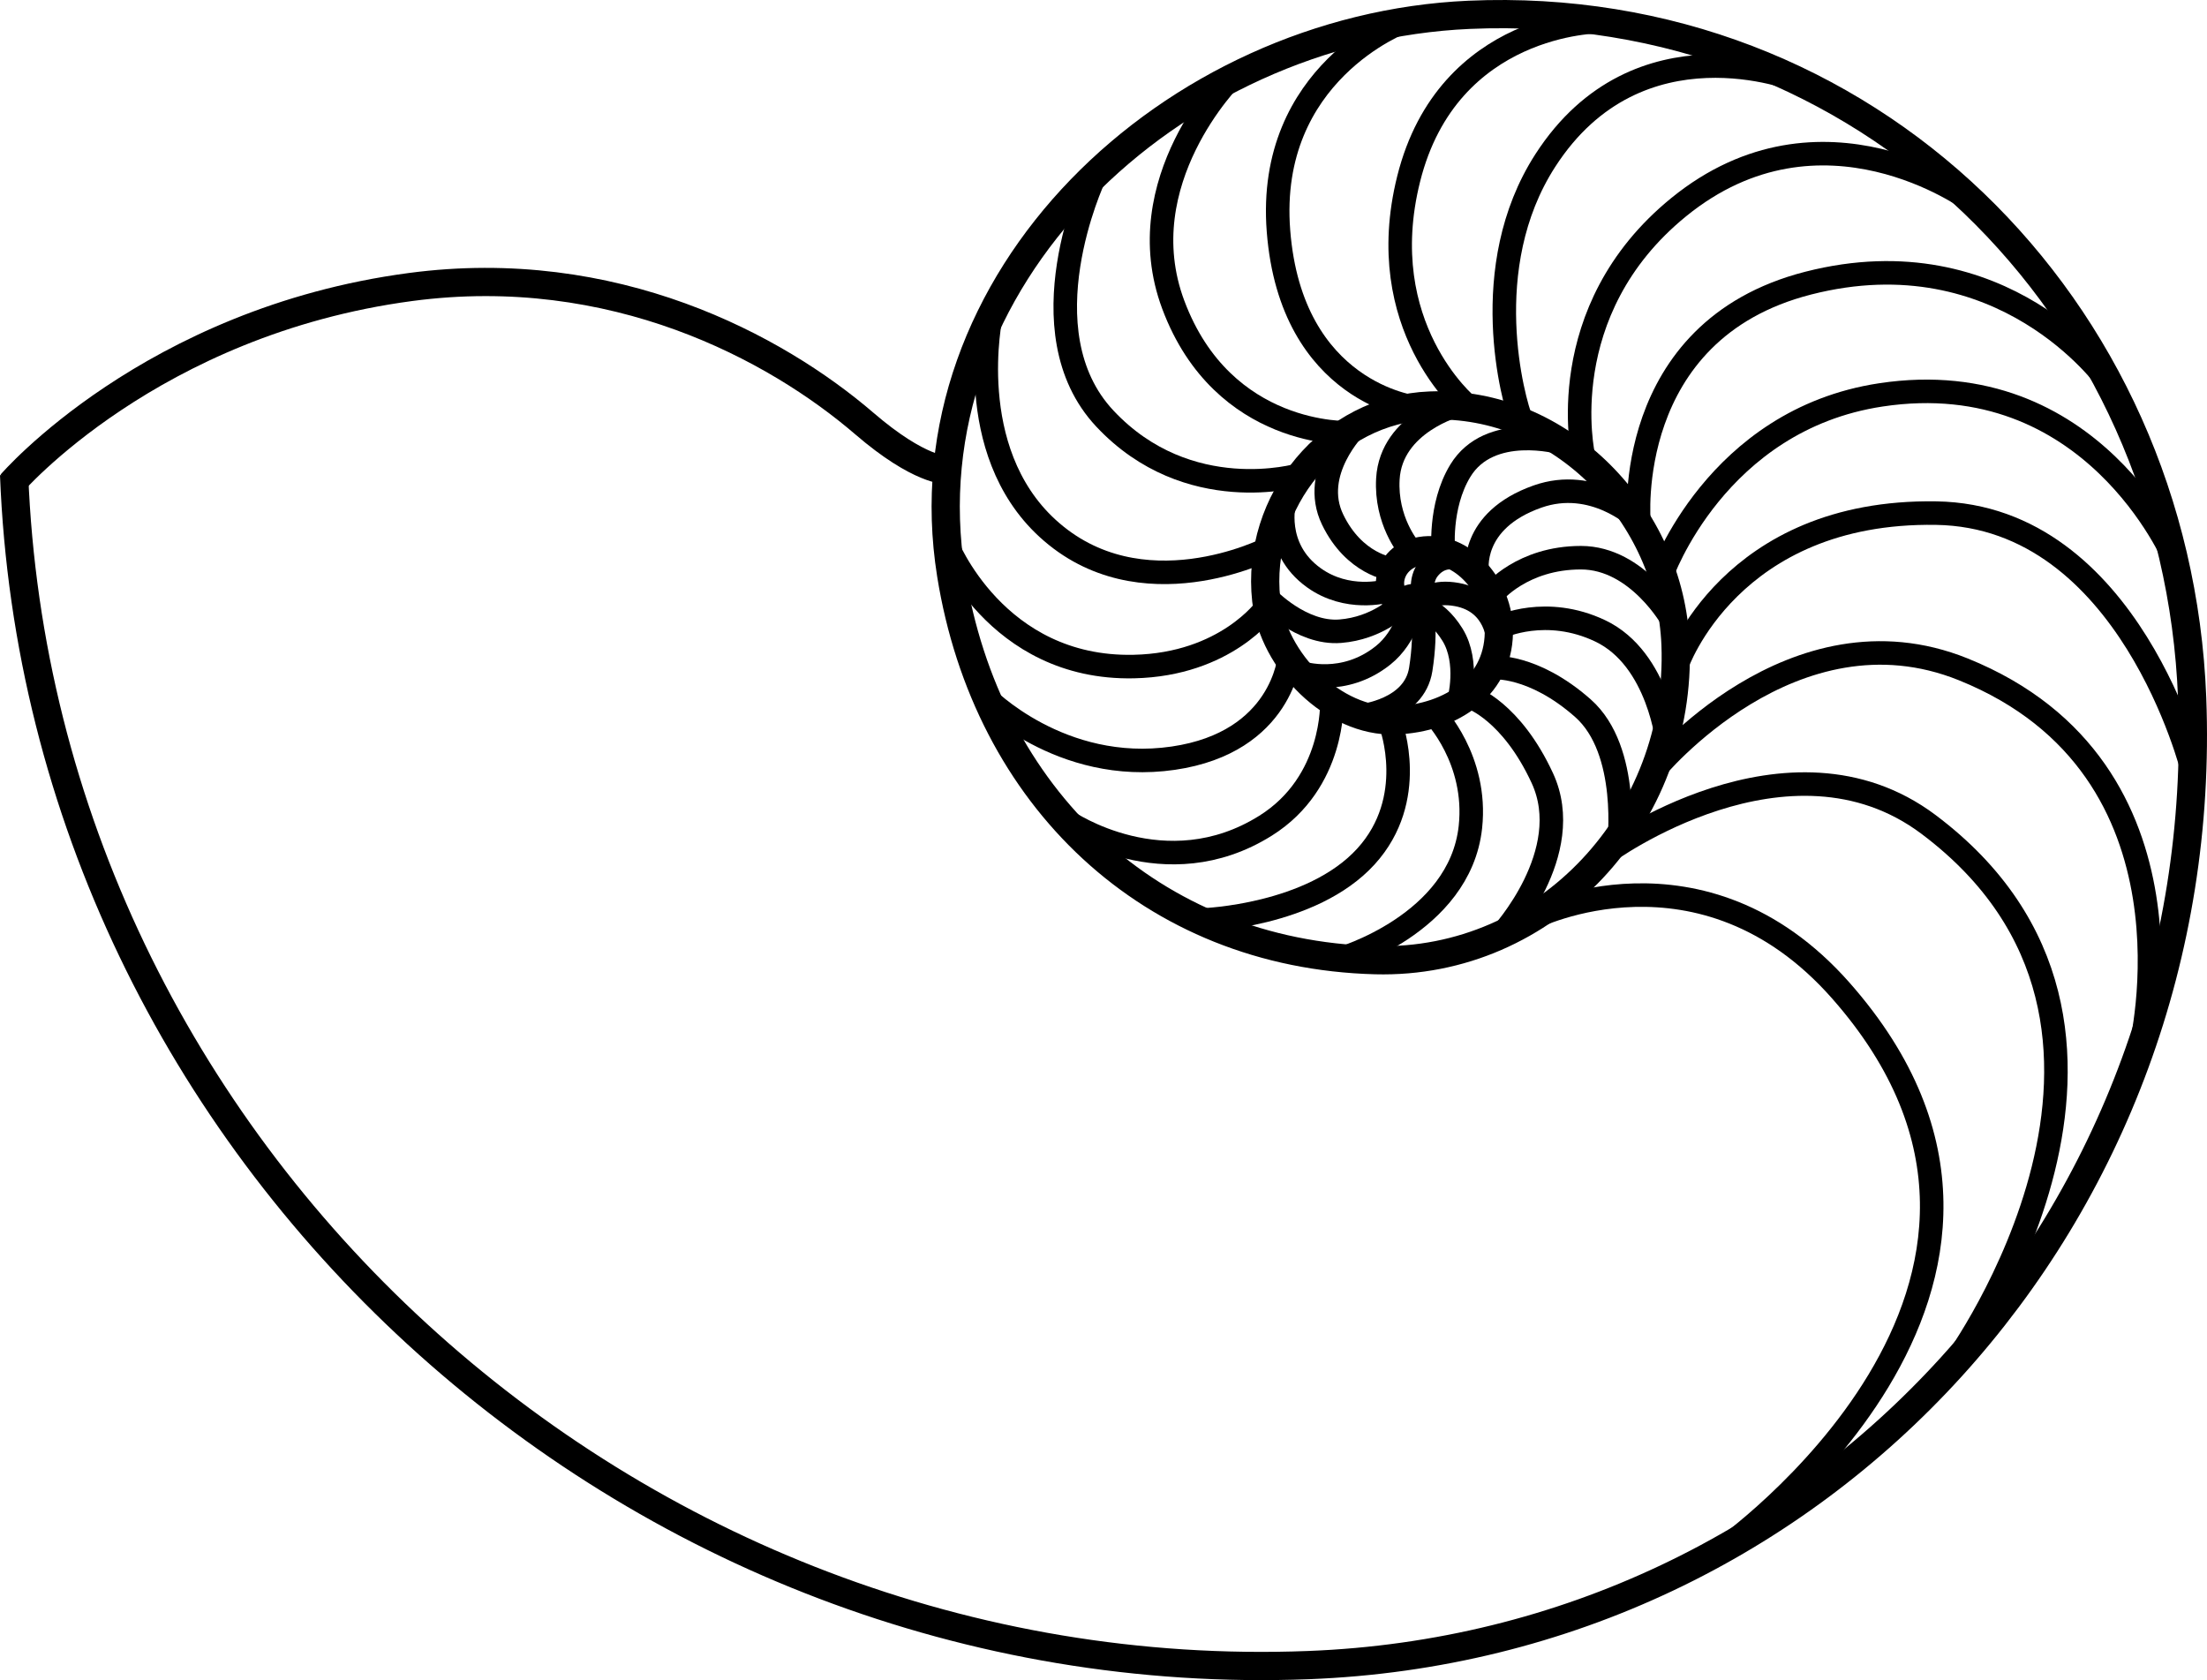 <?xml version="1.0" encoding="utf-8"?>
<!-- Generator: Adobe Illustrator 15.0.2, SVG Export Plug-In . SVG Version: 6.00 Build 0)  -->
<!DOCTYPE svg PUBLIC "-//W3C//DTD SVG 1.1//EN" "http://www.w3.org/Graphics/SVG/1.1/DTD/svg11.dtd">
<svg version="1.1" id="Layer_1" xmlns="http://www.w3.org/2000/svg" xmlns:xlink="http://www.w3.org/1999/xlink" x="0px" y="0px"
	 width="140.742px" height="107.14px" viewBox="0 0 140.742 107.14" enable-background="new 0 0 140.742 107.14"
	 xml:space="preserve">
<path fill="none" stroke="#000000" stroke-width="1.8" stroke-miterlimit="10" d="M0.899,30.264
	c1.668,43.224,39.326,77.586,82.55,75.918c32.85-1.27,57.614-28.823,56.346-61.673c-0.964-24.966-20.824-44.677-46.111-43.564
	C74.713,1.781,57.651,17.877,60.653,36.627c2.274,14.196,12.745,24.226,27.058,24.603c10.964,0.288,19.562-9.151,19.139-20.11
	c-0.322-8.329-7.323-15.581-15.652-15.259c-6.33,0.244-11.143,6.104-10.449,12.401c0.43,3.902,4.29,7.809,8.209,7.677
	c3.656-0.124,6.763-2.259,6.622-5.915c-0.107-2.779-2.526-5.503-5.226-4.838c-2.097,0.517-2.21,3.061-0.65,3.418"/>
<path fill="none" stroke="#000000" stroke-width="1.5" stroke-miterlimit="10" d="M97.751,58.531c0,0,10.776-5.402,19.632,4.629
	c16.567,18.769-7.604,35.704-7.604,35.704"/>
<path fill="none" stroke="#000000" stroke-width="1.5" stroke-miterlimit="10" d="M102.441,54.374c0,0,11.613-8.506,20.546-1.798
	c17.225,12.936,1.697,34.286,1.697,34.286"/>
<path fill="none" stroke="#000000" stroke-width="1.5" stroke-miterlimit="10" d="M105.484,49.117c0,0,8.851-10.817,19.716-6.433
	c15.772,6.364,11.286,24.23,11.286,24.23"/>
<path fill="none" stroke="#000000" stroke-width="1.5" stroke-miterlimit="10" d="M106.937,42.406c0,0,3.39-9.892,16.533-9.685
	c12.345,0.194,16.356,16.434,16.356,16.434"/>
<path fill="none" stroke="#000000" stroke-width="1.5" stroke-miterlimit="10" d="M104.516,33.275c0,0-1.106-12.175,10.791-15.219
	c12.431-3.18,19.093,6.226,19.093,6.226"/>
<path fill="none" stroke="#000000" stroke-width="1.5" stroke-miterlimit="10" d="M100.969,29.049c0,0-2.076-9.201,6.087-15.842
	c9.112-7.413,18.619-0.422,18.619-0.422"/>
<path fill="none" stroke="#000000" stroke-width="1.5" stroke-miterlimit="10" d="M114.597,5.113c0,0-10.121-4.075-16.05,5.119
	c-4.41,6.838-2.025,15.372-1.521,16.603"/>
<path fill="none" stroke="#000000" stroke-width="1.5" stroke-miterlimit="10" d="M90.25,25.972c0,0-7.911-0.888-8.72-11.243
	c-0.791-10.1,7.955-13.352,7.955-13.352"/>
<path fill="none" stroke="#000000" stroke-width="1.5" stroke-miterlimit="10" d="M78.555,4.906c0,0-6.675,6.666-3.735,14.527
	c3.183,8.509,11.207,8.163,11.207,8.163"/>
<path fill="none" stroke="#000000" stroke-width="1.5" stroke-miterlimit="10" d="M69.77,11.339c0,0-4.566,9.754,0.691,15.357
	c5.315,5.666,12.383,3.598,12.383,3.598"/>
<path fill="none" stroke="#000000" stroke-width="1.5" stroke-miterlimit="10" d="M80.837,34.998c0,0-8.112,4.132-14.042-1.314
	c-5.445-5-3.597-13.559-3.597-13.559"/>
<path fill="none" stroke="#000000" stroke-width="1.5" stroke-miterlimit="10" d="M80.74,38.771c0,0-2.557,3.609-8.438,3.735
	c-8.83,0.19-11.968-7.886-11.968-7.886"/>
<path fill="none" stroke="#000000" stroke-width="1.5" stroke-miterlimit="10" d="M82.221,41.916c0,0-0.419,5.415-7.401,6.433
	c-7.201,1.05-12.037-3.943-12.037-3.943"/>
<path fill="none" stroke="#000000" stroke-width="1.5" stroke-miterlimit="10" d="M88.703,46.249c0,0,1.748,4.695-1.595,8.367
	c-3.464,3.807-10.36,4.046-10.36,4.046"/>
<path fill="none" stroke="#000000" stroke-width="1.5" stroke-miterlimit="10" d="M84.93,44.765c0,0,0.206,5.11-4.221,7.887
	c-6.411,4.021-12.659-0.276-12.659-0.276"/>
<path fill="none" stroke="#000000" stroke-width="1.5" stroke-miterlimit="10" d="M91.468,45.562c0,0,2.769,2.857,2.301,7.18
	c-0.675,6.216-8.338,8.419-8.338,8.419"/>
<path fill="none" stroke="#000000" stroke-width="1.5" stroke-miterlimit="10" d="M93.841,44.489c0,0,2.536,0.856,4.513,5.128
	c2.208,4.771-2.618,10.006-2.618,10.006"/>
<path fill="none" stroke="#000000" stroke-width="1.5" stroke-miterlimit="10" d="M95.211,42.575c0,0,2.548-0.225,5.732,2.585
	c3.051,2.691,2.293,8.746,2.293,8.746"/>
<path fill="none" stroke="#000000" stroke-width="1.5" stroke-miterlimit="10" d="M95.687,39.975c0,0,2.908-1.385,6.36,0.256
	c3.772,1.793,4.309,7.231,4.309,7.231"/>
<path fill="none" stroke="#000000" stroke-width="1.5" stroke-miterlimit="10" d="M94.38,36.8"/>
<path fill="none" stroke="#000000" stroke-width="1.5" stroke-miterlimit="10" d="M105.968,36.665c0,0,3.459-9.893,13.974-11.483
	c13.485-2.041,18.736,10.461,18.736,10.461"/>
<path fill="none" stroke="#000000" stroke-width="1.5" stroke-miterlimit="10" d="M102.006,1.377c0,0-9.665-0.01-12.175,10.031
	c-2.352,9.408,3.734,14.458,3.734,14.458"/>
<path fill="none" stroke="#000000" stroke-width="1.5" stroke-miterlimit="10" d="M106.664,39.564c0,0-2.213-4-5.847-4
	c-3.745,0-5.591,2.256-5.591,2.256"/>
<path fill="none" stroke="#000000" stroke-width="1.5" stroke-miterlimit="10" d="M99.535,28.229c0,0-4.545-1.282-6.412,1.794
	c-1.379,2.273-1.077,5.181-1.077,5.181"/>
<path fill="none" stroke="#000000" stroke-width="1.5" stroke-miterlimit="10" d="M92.969,25.818c0,0-4.255,1.116-4.463,4.719
	c-0.154,2.667,1.333,4.411,1.333,4.411"/>
<path fill="none" stroke="#000000" stroke-width="1.5" stroke-miterlimit="10" d="M86.48,27.174c0,0-2.963,2.921-1.498,5.958
	c1.386,2.872,3.729,3.15,3.729,3.15"/>
<path fill="none" stroke="#000000" stroke-width="1.5" stroke-miterlimit="10" d="M88.351,37.705c0,0-2.432,0.672-4.567-0.863
	c-2.661-1.911-1.874-4.871-1.874-4.871"/>
<path fill="none" stroke="#000000" stroke-width="1.5" stroke-miterlimit="10" d="M94.2,36.436c0,0-0.513-3.232,3.847-4.771
	c3.57-1.26,6.36,1.385,6.36,1.385"/>
<path fill="none" stroke="#000000" stroke-width="1.5" stroke-miterlimit="10" d="M80.785,38.116c0,0,2.189,2.334,4.686,2.136
	c2.345-0.187,3.74-1.587,3.74-1.587"/>
<path fill="none" stroke="#000000" stroke-width="1.5" stroke-miterlimit="10" d="M90.041,38.64c0,0-0.337,1.949-1.836,3.147
	c-2.52,2.016-5.209,1.124-5.209,1.124"/>
<path fill="none" stroke="#000000" stroke-width="1.5" stroke-miterlimit="10" d="M90.64,38.528c0,0,0.38,1.504-0.038,4.158
	c-0.412,2.623-3.784,2.961-3.784,2.961"/>
<path fill="none" stroke="#000000" stroke-width="1.5" stroke-miterlimit="10" d="M90.115,38.603c0,0,1.371,0.025,2.512,1.874
	c1.086,1.761,0.411,4.234,0.411,4.234"/>
<path fill="none" stroke="#000000" stroke-width="1.5" stroke-miterlimit="10" d="M90.861,38.244c0,0,0.554-0.601,2.045-0.33
	c2.578,0.47,2.632,2.961,2.632,2.961"/>
<path fill="none" stroke="#000000" stroke-width="1.5" stroke-miterlimit="10" d="M89.283,38.967
	c0.072,0.46,0.524,0.771,1.009,0.696c0.403-0.063,0.843-0.366,0.748-0.97c-0.072-0.46-0.523-0.771-1.009-0.696
	C89.545,38.074,89.21,38.508,89.283,38.967z"/>
<path fill="none" stroke="#000000" stroke-width="1.5" stroke-miterlimit="10" d="M93.469,35.823c0,0-1.315-0.822-2.35,0.423
	c-0.656,0.79-0.306,1.81-0.306,1.81"/>
<path fill="none" stroke="#000000" stroke-width="1.8" stroke-miterlimit="10" d="M0.719,30.848c0,0,8.9-10.344,25.464-12.546
	c12.938-1.72,23.274,3.838,28.947,8.716c3.514,3.023,5.228,2.958,5.228,2.958"/>
</svg>
